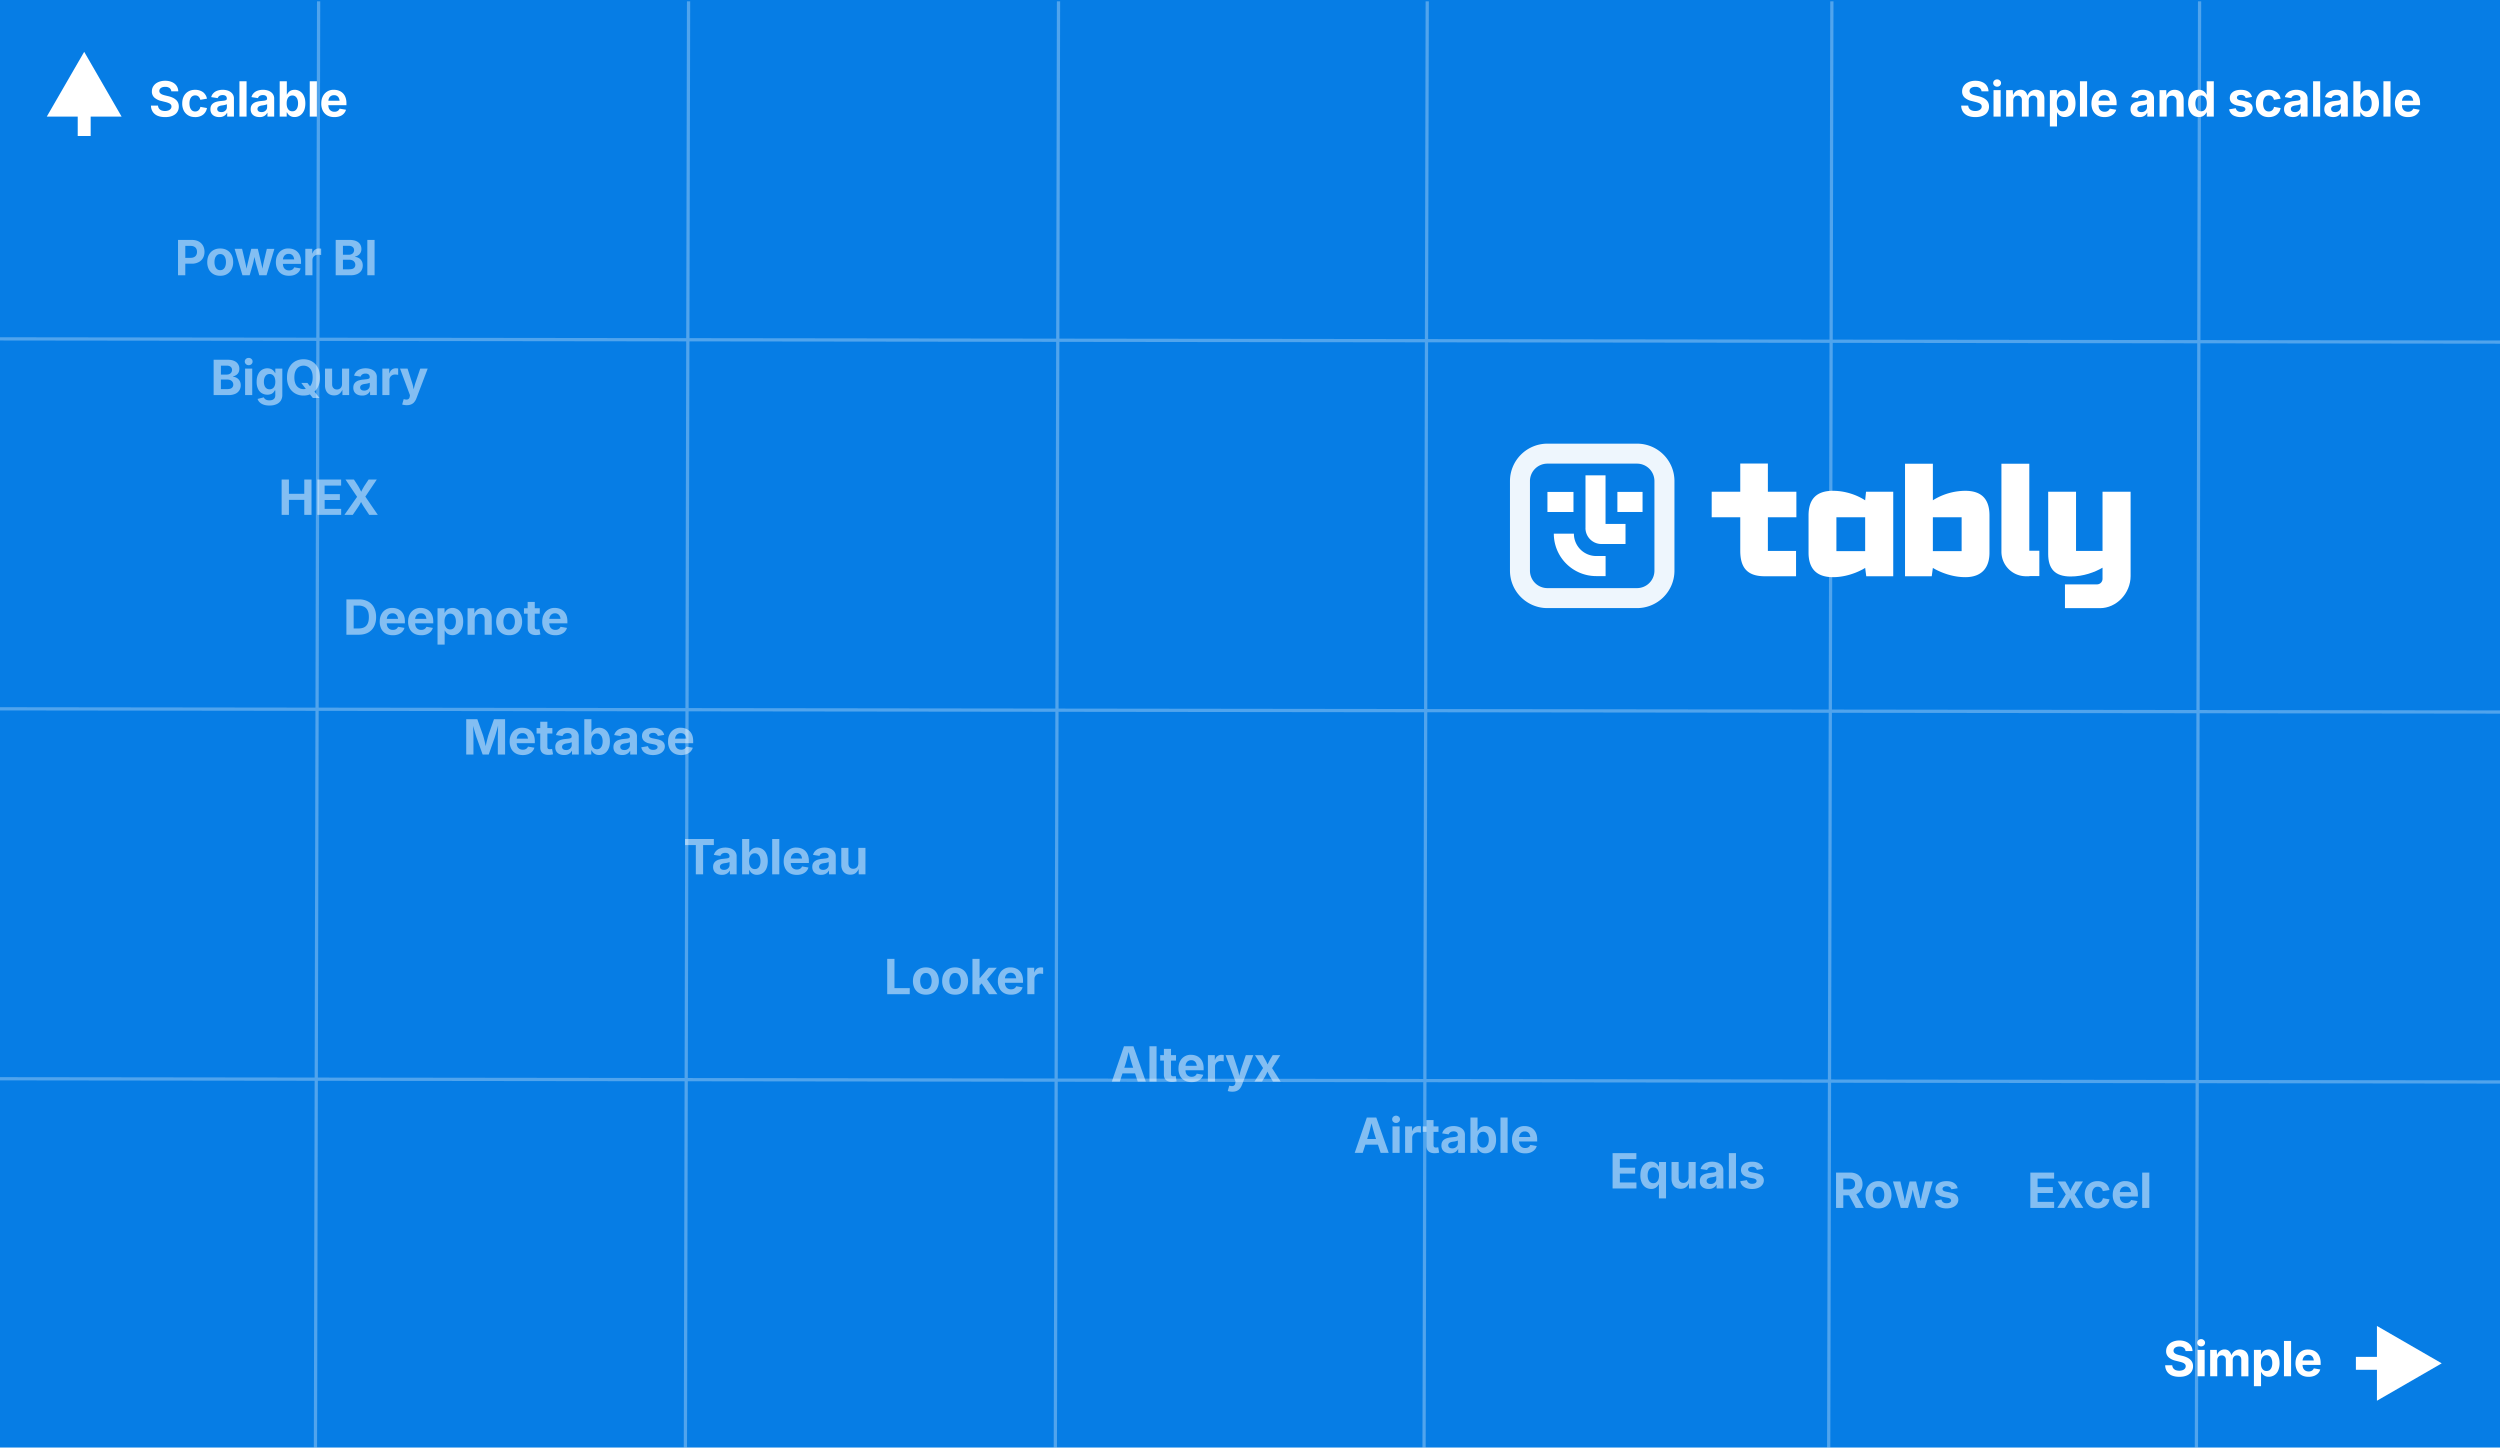 <svg xmlns="http://www.w3.org/2000/svg" fill="none" viewBox="0 0 772 447"><path fill="#067DE5" d="M0 0h772v447H0z"/><path stroke="#fff" d="M98.39.42 97.2 543.05M212.63.42l-1.19 542.63M326.87.42l-1.19 542.63M440.73.42l-1.19 542.63M565.68.42l-1.19 542.63M679.23.42l-1.19 542.63M775 105.64l-927-1.19m927 115.43-927-1.19m927 115.43-927-1.19" opacity=".3"/><path fill="#fff" fill-rule="evenodd" d="M618.05 143.2h8.6v34.75h-1.01a7.59 7.59 0 0 1-7.6-7.58V143.2Zm-11.18 35.03c-5.39 0-9.65-2.65-10-2.86l-.35 2.58h-8.25v-34.74h8.6v11.28a18.98 18.98 0 0 1 10-2.93c5.59 0 7.48 3.15 7.48 7.62v11.5c0 4.4-2.17 7.55-7.48 7.55Zm-1.12-18.5h-8.88v10.47h8.88v-10.46Zm-29.8 15.64c-.27.2-4.54 2.86-9.92 2.86-5.6 0-7.55-3.21-7.55-7.55v-11.5c0-4.47 1.89-7.62 7.55-7.62 3.84 0 7.48 1.33 9.93 2.94l.27-2.66h8.4v26.11h-8.33l-.34-2.58Zm0-15.63h-8.87v10.45h8.88v-10.45Zm-30.03 0v10.38h8.7v7.83h-9.68c-5.52 0-7.55-2.8-7.55-7.9v-10.31h-8.82v-7.9h8.82v-8.7h8.53v8.7h8.8v7.9h-8.8Z" clip-rule="evenodd"/><path fill="#fff" d="M637.66 187.8h10.8c5.14 0 9.47-4.61 9.47-9.9v-26.06h-8.67v18.29h-8.18v-18.29h-8.6v19.2c0 4.54 2.03 6.98 6.93 6.98 3.91 0 7.48-1.32 9.85-2.72v3.46c0 .94-.76 1.7-1.7 1.7h-9.9v7.33Zm-7.91-17.74h-6.67l3.49 7.83h3.18v-7.82Z"/><path fill="#fff" fill-rule="evenodd" d="M489.6 163.06v-16.27h6.19v15h6.17v6.2h-7.43a4.94 4.94 0 0 1-4.94-4.93Zm3.32 14.84a13.1 13.1 0 0 1-13.1-13.1h6.2a6.9 6.9 0 0 0 6.9 6.9h2.89v6.2h-2.89Zm-7.02-19.8h-8.05v-6.2h8.04v6.2Z" clip-rule="evenodd"/><path fill="#fff" fill-rule="evenodd" d="M507.22 158.1h-7.77v-6.2h7.77v6.2Z" clip-rule="evenodd"/><path fill="#fff" fill-rule="evenodd" d="M505.5 143.17h-27.65a5.39 5.39 0 0 0-5.4 5.4v27.64a5.39 5.39 0 0 0 5.4 5.4h27.65a5.39 5.39 0 0 0 5.39-5.4v-27.65a5.39 5.39 0 0 0-5.39-5.39ZM477.85 137a11.57 11.57 0 0 0-11.57 11.56v27.65c0 6.4 5.18 11.57 11.57 11.57h27.65c6.39 0 11.57-5.18 11.57-11.57v-27.65c0-6.39-5.18-11.56-11.57-11.56h-27.65Z" clip-rule="evenodd" opacity=".93"/><path fill="#fff" d="M672.99 425.16c-.88 0-1.64-.13-2.3-.4a3.37 3.37 0 0 1-1.5-1.2 3.54 3.54 0 0 1-.58-1.96h2.18c.03.37.14.68.32.93.2.25.45.44.76.57a3.21 3.21 0 0 0 2.14 0c.3-.11.53-.28.7-.49.16-.2.24-.45.24-.72a.92.92 0 0 0-.22-.63 1.68 1.68 0 0 0-.64-.44 6.16 6.16 0 0 0-1.02-.32l-1.2-.3a4.87 4.87 0 0 1-2.19-1.06 2.48 2.48 0 0 1-.78-1.91c0-.66.18-1.24.54-1.73.35-.5.84-.88 1.45-1.15a5.19 5.19 0 0 1 2.12-.41 5 5 0 0 1 2.12.42c.6.27 1.06.65 1.4 1.15.33.5.5 1.06.52 1.7h-2.16a1.35 1.35 0 0 0-.56-1.03 2.22 2.22 0 0 0-1.34-.37c-.38 0-.7.06-.97.17-.27.11-.47.26-.61.45-.15.2-.22.41-.22.66 0 .26.08.48.24.66.17.18.38.32.64.43.27.11.56.2.87.28l1 .24c.46.1.9.25 1.29.43.4.17.75.39 1.04.65.3.25.53.55.69.9.16.35.25.75.25 1.2a3 3 0 0 1-.5 1.74 3.2 3.2 0 0 1-1.45 1.14c-.63.27-1.39.4-2.27.4Zm5.61-.16v-8.17h2.2V425h-2.2Zm1.1-9.23c-.32 0-.61-.1-.85-.33a1.06 1.06 0 0 1-.35-.8c0-.31.12-.58.35-.8.24-.21.53-.32.86-.32.33 0 .61.1.85.33.24.21.36.48.36.8 0 .3-.12.57-.36.8a1.2 1.2 0 0 1-.85.32Zm2.8 9.23v-8.17h2.04l.1 2.03h-.15c.12-.5.3-.9.55-1.22a2.34 2.34 0 0 1 1.92-.93c.59 0 1.06.19 1.43.56.37.37.63.94.8 1.7h-.26c.13-.5.32-.93.6-1.27.27-.33.6-.58.98-.74a2.92 2.92 0 0 1 2.52.08c.4.22.71.54.94.95.22.41.34.91.34 1.51v5.5h-2.2v-5.08c0-.47-.12-.81-.37-1.04a1.31 1.31 0 0 0-.92-.34c-.28 0-.53.06-.73.18-.2.13-.35.3-.46.5-.1.22-.16.47-.16.76V425h-2.13v-5.14c0-.4-.12-.72-.36-.96a1.24 1.24 0 0 0-.92-.36c-.25 0-.48.06-.7.18-.2.12-.36.3-.49.52-.12.23-.18.5-.18.83V425h-2.2Zm13.51 3.06v-11.23h2.16v1.37h.1c.1-.22.25-.45.45-.67.18-.23.43-.42.74-.57a3.07 3.07 0 0 1 4.01 1.65c.3.62.46 1.4.46 2.32 0 .9-.15 1.67-.44 2.3a3.08 3.08 0 0 1-2.9 1.91c-.43 0-.8-.07-1.11-.22a2.46 2.46 0 0 1-.76-.56 3 3 0 0 1-.45-.66h-.06v4.36H696Zm3.91-4.69c.38 0 .7-.1.96-.3.27-.21.46-.5.6-.87.13-.37.2-.8.2-1.27 0-.49-.07-.9-.2-1.27a1.86 1.86 0 0 0-.59-.86 1.49 1.49 0 0 0-.97-.31c-.37 0-.7.1-.96.3-.26.2-.46.48-.6.85-.13.36-.2.79-.2 1.29 0 .49.07.92.2 1.29.14.36.35.65.61.85.26.2.58.3.95.3Zm7.57-9.28V425h-2.2v-10.91h2.2Zm5.4 11.07c-.84 0-1.56-.17-2.16-.51a3.48 3.48 0 0 1-1.4-1.46 4.85 4.85 0 0 1-.48-2.23c0-.84.16-1.58.49-2.2a3.61 3.61 0 0 1 3.44-2.03c.53 0 1.04.09 1.5.26a3.4 3.4 0 0 1 2.04 2.06c.2.52.3 1.13.3 1.83v.61h-6.88v-1.38h5.8l-1.02.36c0-.42-.06-.79-.2-1.1a1.53 1.53 0 0 0-1.53-.98 1.62 1.62 0 0 0-1.56.97c-.14.3-.21.64-.21 1.03v.96c0 .48.08.87.23 1.2.16.31.39.55.67.71.29.17.62.25 1 .25.26 0 .5-.04.7-.11a1.44 1.44 0 0 0 .88-.85l2 .34c-.14.46-.36.85-.69 1.2-.33.34-.74.6-1.23.8a4.8 4.8 0 0 1-1.7.27Z"/><path fill="#fff" d="M626.97 373v-10.91h7.34v1.86h-5.1v2.63h4.71v1.82h-4.7v2.74h5.1V373h-7.35Zm8.3 0 3.16-5.02-.01 1.66-3-4.8h2.37l.74 1.28c.23.41.44.82.63 1.23l.57 1.19h-.83c.2-.38.4-.78.58-1.19.19-.4.4-.82.64-1.24l.77-1.28h2.33l-3.06 4.83v-1.64l3.17 4.98h-2.36l-.9-1.52c-.24-.41-.45-.82-.65-1.23-.19-.4-.38-.8-.58-1.18h.83c-.19.38-.38.77-.56 1.18-.18.4-.39.82-.63 1.23l-.89 1.52h-2.33Zm12.48.16c-.81 0-1.52-.18-2.12-.53a3.6 3.6 0 0 1-1.38-1.47 4.83 4.83 0 0 1-.49-2.21c0-.84.16-1.58.49-2.21.32-.64.78-1.13 1.38-1.48.6-.35 1.3-.53 2.12-.53a4.18 4.18 0 0 1 2.45.74c.32.23.58.52.78.86.2.34.34.72.42 1.14l-2.05.36a1.97 1.97 0 0 0-.53-1 1.33 1.33 0 0 0-.47-.27c-.17-.07-.36-.1-.57-.1-.39 0-.71.1-.98.31-.26.21-.46.5-.6.88-.14.37-.2.8-.2 1.3 0 .48.06.91.2 1.29a2 2 0 0 0 .6.88c.27.2.6.31.98.31a1.52 1.52 0 0 0 1.38-.83c.1-.18.17-.38.2-.6l2.05.36a3.3 3.3 0 0 1-1.2 2.05c-.31.24-.68.43-1.1.56-.41.13-.86.2-1.36.2Zm8.7 0c-.83 0-1.55-.17-2.16-.51a3.48 3.48 0 0 1-1.4-1.46 4.84 4.84 0 0 1-.48-2.23c0-.84.17-1.58.49-2.2a3.61 3.61 0 0 1 3.44-2.03c.54 0 1.04.09 1.5.26a3.4 3.4 0 0 1 2.05 2.06c.2.52.29 1.13.29 1.83v.61h-6.87v-1.38h5.8l-1.03.36c0-.42-.06-.79-.2-1.1a1.53 1.53 0 0 0-1.52-.98 1.64 1.64 0 0 0-1.57.97c-.14.3-.2.64-.2 1.03v.96c0 .48.07.87.23 1.2.16.31.38.55.66.71a2.2 2.2 0 0 0 1.71.14 1.44 1.44 0 0 0 .88-.85l1.98.34c-.12.46-.35.85-.68 1.2-.32.34-.73.6-1.23.8a4.8 4.8 0 0 1-1.69.27Zm7.26-11.07V373h-2.2v-10.91h2.2ZM418.34 356l3.74-10.91H425l3.83 10.91h-2.49l-1.74-5.27c-.22-.68-.43-1.42-.65-2.22l-.68-2.65h.5l-.66 2.65c-.2.81-.4 1.56-.61 2.22l-1.7 5.27h-2.46Zm2.34-2.53v-1.75h5.82v1.75h-5.82ZM430 356v-8.17h2.2V356H430Zm1.11-9.23c-.33 0-.62-.1-.86-.33a1.05 1.05 0 0 1-.35-.8c0-.31.12-.58.35-.8.24-.21.53-.32.86-.32.33 0 .61.1.85.33.24.21.36.48.36.8 0 .3-.12.57-.36.8a1.2 1.2 0 0 1-.85.32Zm2.79 9.23v-8.17h2.13v1.42h.08c.15-.5.4-.88.75-1.13a2 2 0 0 1 1.22-.39 3.07 3.07 0 0 1 .7.07v1.96a5.18 5.18 0 0 0-.94-.11 1.77 1.77 0 0 0-1.53.82c-.14.25-.22.55-.22.9V356h-2.2Zm10.31-8.17v1.68h-4.87v-1.68h4.87Zm-3.73-1.95h2.2v7.73c0 .25.05.44.16.57.12.12.31.18.58.18a2.87 2.87 0 0 0 .7-.09l.3 1.66a5.73 5.73 0 0 1-1.41.18c-.82 0-1.45-.2-1.89-.6-.43-.39-.64-.96-.64-1.7v-7.93Zm7.35 10.27a3.5 3.5 0 0 1-1.4-.27 2.21 2.21 0 0 1-.97-.81 2.46 2.46 0 0 1-.35-1.36c0-.45.08-.83.25-1.13.16-.3.4-.56.68-.74.3-.2.62-.33.99-.43.37-.1.76-.17 1.16-.2l1.15-.13c.29-.05.5-.11.63-.2.14-.1.2-.23.2-.4v-.04a.99.99 0 0 0-.15-.58.92.92 0 0 0-.43-.37 1.62 1.62 0 0 0-.7-.13c-.28 0-.52.04-.73.12a1.33 1.33 0 0 0-.8.82l-2.02-.31c.14-.48.37-.89.7-1.22.32-.34.73-.6 1.2-.77a5.14 5.14 0 0 1 2.94-.11c.43.1.8.27 1.13.5a2.38 2.38 0 0 1 1.06 2.11v5.5h-2.08v-1.13h-.07a2.34 2.34 0 0 1-1.32 1.12c-.3.11-.66.16-1.06.16Zm.62-1.53c.35 0 .65-.07.9-.2.27-.15.48-.33.62-.56.15-.23.22-.5.22-.78v-.88a5 5 0 0 1-1.2.31l-.42.06c-.27.04-.5.1-.71.19-.2.08-.36.2-.48.35a.86.86 0 0 0-.17.54c0 .21.06.4.16.53a1 1 0 0 0 .44.33c.19.07.4.1.64.1Zm10.2 1.52c-.43 0-.8-.07-1.11-.22a2.42 2.42 0 0 1-1.2-1.22h-.1v1.3h-2.17v-10.91h2.2v4.1h.06c.11-.21.26-.44.44-.66.2-.23.44-.42.75-.57a3.07 3.07 0 0 1 4.01 1.65c.3.62.46 1.4.46 2.32 0 .9-.15 1.67-.44 2.3a3.09 3.09 0 0 1-2.9 1.91Zm-.67-1.77c.38 0 .7-.1.96-.3.27-.21.46-.5.6-.87.13-.37.2-.8.2-1.27 0-.49-.07-.9-.2-1.27a1.86 1.86 0 0 0-.6-.86 1.48 1.48 0 0 0-.96-.31c-.37 0-.7.1-.96.3-.26.2-.46.48-.6.85-.13.36-.2.79-.2 1.29 0 .49.07.92.2 1.29.14.36.35.65.61.85.26.2.58.3.95.3Zm7.57-9.28V356h-2.2v-10.91h2.2Zm5.4 11.07c-.84 0-1.56-.17-2.16-.51a3.48 3.48 0 0 1-1.4-1.46 4.84 4.84 0 0 1-.48-2.23c0-.84.16-1.58.49-2.2a3.61 3.61 0 0 1 3.44-2.03c.53 0 1.04.09 1.5.26a3.4 3.4 0 0 1 2.04 2.06c.2.52.3 1.13.3 1.83v.61h-6.88v-1.38h5.8l-1.02.36c0-.42-.07-.79-.2-1.1a1.53 1.53 0 0 0-1.53-.98 1.62 1.62 0 0 0-1.56.97c-.14.3-.21.64-.21 1.03v.96c0 .48.08.87.23 1.2.16.31.39.55.67.71.29.17.62.25 1 .25.26 0 .5-.04.7-.11a1.44 1.44 0 0 0 .88-.85l1.99.34c-.13.46-.35.85-.68 1.2-.33.34-.74.6-1.23.8a4.8 4.8 0 0 1-1.7.27ZM566.97 373v-10.91h4.27c.83 0 1.53.14 2.11.44.58.29 1.03.7 1.34 1.23.3.54.46 1.16.46 1.88s-.16 1.34-.47 1.86c-.31.52-.76.92-1.36 1.2-.58.27-1.3.41-2.13.41h-2.89v-1.8h2.55c.45 0 .82-.07 1.11-.2.3-.13.52-.31.67-.56.14-.24.22-.55.22-.91 0-.37-.08-.68-.22-.93a1.39 1.39 0 0 0-.67-.58 2.8 2.8 0 0 0-1.12-.2h-1.63V373h-2.24Zm6.08 0-2.64-4.97h2.42l2.7 4.97h-2.48Zm7.04.16c-.82 0-1.52-.18-2.13-.53a3.58 3.58 0 0 1-1.39-1.47 4.81 4.81 0 0 1-.48-2.21c0-.84.16-1.58.48-2.21.33-.64.8-1.13 1.4-1.48.6-.35 1.3-.53 2.12-.53.82 0 1.53.18 2.12.53.6.35 1.06.84 1.39 1.48.32.63.49 1.37.49 2.21a4.7 4.7 0 0 1-.5 2.21 3.54 3.54 0 0 1-1.38 1.47c-.6.36-1.3.53-2.12.53Zm0-1.73c.39 0 .72-.1.98-.32a2 2 0 0 0 .6-.89 4.08 4.08 0 0 0 0-2.55 1.94 1.94 0 0 0-.6-.89 1.5 1.5 0 0 0-.98-.32c-.39 0-.71.1-.98.32-.26.22-.46.51-.59.88-.13.37-.2.8-.2 1.28s.07.9.2 1.28.33.68.6.89c.26.21.58.32.97.32Zm6.87 1.57-2.42-8.17h2.3l.7 3.01.4 1.77c.14.63.28 1.33.4 2.1h-.26c.13-.75.28-1.44.43-2.08.15-.64.3-1.23.42-1.79l.75-3h2.01l.73 3 .42 1.78c.15.64.29 1.33.42 2.08h-.25a42.63 42.63 0 0 1 .76-3.86l.72-3h2.33L594.4 373h-2.24l-.9-3.16a22.5 22.5 0 0 1-.53-2.2c-.08-.39-.16-.76-.25-1.1h.39a58.73 58.73 0 0 0-.52 2.27c-.08.38-.17.73-.26 1.03l-.9 3.16h-2.24Zm14.11.16c-.66 0-1.24-.1-1.75-.29a3.1 3.1 0 0 1-1.24-.81c-.33-.37-.53-.8-.63-1.3l2.06-.34c.1.38.29.66.55.85.27.2.63.29 1.07.29.42 0 .75-.08.99-.24.24-.16.37-.36.37-.6 0-.22-.1-.4-.27-.53a1.88 1.88 0 0 0-.79-.32l-1.4-.28a3.49 3.49 0 0 1-1.77-.83 2 2 0 0 1-.59-1.5c0-.52.15-.97.43-1.34.29-.38.69-.68 1.2-.88.51-.2 1.11-.3 1.8-.3.65 0 1.21.08 1.69.26.47.18.85.44 1.14.77.3.33.49.72.59 1.17l-1.95.32a1.28 1.28 0 0 0-.49-.68 1.5 1.5 0 0 0-.94-.27c-.36 0-.67.07-.91.22s-.37.35-.37.6c0 .2.08.38.24.52.16.15.43.25.81.33l1.47.3c.8.16 1.38.42 1.77.79.38.36.58.83.58 1.41 0 .54-.16 1-.47 1.41-.31.4-.74.72-1.3.94-.54.22-1.17.33-1.89.33ZM497.97 367v-10.91h7.34v1.86h-5.1v2.63h4.72v1.82h-4.72v2.74h5.12V367h-7.36Zm16.5 3.06h-2.2v-4.36h-.07c-.1.22-.26.44-.45.66a2.32 2.32 0 0 1-1.87.78 3.1 3.1 0 0 1-1.7-.48c-.5-.33-.9-.8-1.2-1.43a5.5 5.5 0 0 1-.43-2.3c0-.93.15-1.7.44-2.32a3.09 3.09 0 0 1 4.02-1.65 2.57 2.57 0 0 1 1.19 1.24h.1v-1.37h2.17v11.23Zm-3.92-4.69c.38 0 .7-.1.96-.3.26-.2.46-.49.6-.85.14-.37.2-.8.2-1.3 0-.49-.06-.92-.2-1.28a1.84 1.84 0 0 0-.6-.85c-.26-.2-.58-.3-.96-.3s-.7.1-.96.31c-.26.2-.46.5-.6.86-.13.36-.2.78-.2 1.27 0 .48.07.9.2 1.27a2 2 0 0 0 .6.87c.27.2.59.3.96.3Zm8.44 1.73c-.57 0-1.06-.12-1.49-.36a2.5 2.5 0 0 1-.98-1.06 3.64 3.64 0 0 1-.35-1.65v-5.2h2.2v4.8c0 .52.13.92.4 1.2.25.3.62.44 1.08.44.3 0 .58-.06.81-.2.24-.13.43-.33.57-.59.14-.26.2-.57.2-.93v-4.72h2.2V367h-2.08l-.03-2.04h.14a3.35 3.35 0 0 1-.99 1.59c-.44.37-1 .55-1.68.55Zm8.64.05c-.52 0-.99-.09-1.4-.27a2.21 2.21 0 0 1-.97-.81 2.47 2.47 0 0 1-.35-1.36c0-.45.08-.83.25-1.13.16-.3.4-.56.68-.74.3-.2.62-.33.99-.43.37-.1.76-.17 1.16-.2a38 38 0 0 0 1.14-.13c.3-.05.51-.11.64-.2.14-.1.2-.23.2-.4v-.04a.99.99 0 0 0-.15-.58.92.92 0 0 0-.43-.37 1.62 1.62 0 0 0-.7-.13c-.28 0-.52.04-.73.12a1.32 1.32 0 0 0-.8.82l-2.02-.31c.14-.48.37-.89.7-1.22.32-.34.73-.6 1.2-.77a5.14 5.14 0 0 1 2.94-.11c.43.1.8.27 1.13.5a2.38 2.38 0 0 1 1.06 2.11v5.5h-2.08v-1.13H530a2.33 2.33 0 0 1-1.31 1.12c-.3.11-.66.16-1.07.16Zm.62-1.53c.35 0 .65-.07.9-.2.27-.15.48-.33.62-.56.15-.23.22-.5.22-.78v-.88a5 5 0 0 1-1.2.31l-.42.06c-.27.04-.5.1-.71.19-.2.08-.36.2-.48.35a.87.87 0 0 0-.17.54c0 .21.06.4.16.53a1 1 0 0 0 .44.33c.19.07.4.1.64.1Zm7.82-9.53V367h-2.2v-10.91h2.2Zm4.95 11.07c-.66 0-1.25-.1-1.75-.29a3.1 3.1 0 0 1-1.25-.81c-.32-.37-.53-.8-.62-1.3l2.06-.34c.1.38.28.66.54.85.27.2.63.29 1.07.29.42 0 .75-.08 1-.24.24-.16.36-.36.36-.6 0-.22-.09-.4-.26-.53a1.88 1.88 0 0 0-.8-.32l-1.4-.28a3.49 3.49 0 0 1-1.77-.83 2 2 0 0 1-.58-1.5c0-.52.14-.97.42-1.34.29-.38.69-.68 1.2-.88a5 5 0 0 1 1.8-.3c.65 0 1.22.08 1.69.26s.85.44 1.14.77c.3.33.49.72.59 1.17l-1.95.32a1.27 1.27 0 0 0-.48-.68 1.5 1.5 0 0 0-.95-.27c-.36 0-.66.07-.9.22-.25.15-.37.35-.37.6 0 .2.08.38.23.52.16.15.43.25.81.33l1.48.3c.79.16 1.38.42 1.76.79.39.36.58.83.58 1.41 0 .54-.16 1-.47 1.41-.31.4-.74.72-1.29.94-.54.22-1.18.33-1.9.33Z" opacity=".5"/><path fill="#fff" d="M50.99 36.16c-.88 0-1.65-.13-2.3-.4a3.37 3.37 0 0 1-1.5-1.2 3.54 3.54 0 0 1-.57-1.96h2.17c.03.37.14.68.32.93.2.25.45.44.76.57a3.21 3.21 0 0 0 2.14 0c.3-.11.53-.28.7-.49.16-.2.24-.45.24-.72a.92.92 0 0 0-.22-.63 1.68 1.68 0 0 0-.64-.43 6.2 6.2 0 0 0-1.02-.33l-1.2-.3a4.87 4.87 0 0 1-2.19-1.06 2.48 2.48 0 0 1-.78-1.91c0-.66.18-1.24.54-1.73.35-.5.84-.88 1.45-1.15a5.2 5.2 0 0 1 2.12-.41 5 5 0 0 1 2.12.42c.6.27 1.06.65 1.4 1.15.33.5.5 1.06.52 1.7H52.9a1.35 1.35 0 0 0-.56-1.03 2.21 2.21 0 0 0-1.34-.36c-.38 0-.7.05-.97.16s-.47.26-.61.45c-.15.2-.22.41-.22.66 0 .26.08.48.25.66.16.17.37.32.63.43.27.11.56.2.87.28l1 .24c.46.1.9.25 1.29.43.4.17.75.39 1.04.65.3.25.53.55.69.9.16.35.25.75.25 1.2a3 3 0 0 1-.5 1.74c-.34.5-.82.87-1.45 1.14-.63.27-1.39.4-2.27.4Zm9.27 0c-.82 0-1.53-.17-2.13-.53a3.6 3.6 0 0 1-1.38-1.47 4.82 4.82 0 0 1-.48-2.21c0-.84.16-1.58.48-2.21a3.6 3.6 0 0 1 1.38-1.48c.6-.35 1.31-.53 2.13-.53a4.16 4.16 0 0 1 2.45.74 3.33 3.33 0 0 1 1.2 2l-2.06.36a1.98 1.98 0 0 0-.53-1 1.34 1.34 0 0 0-.46-.28 1.7 1.7 0 0 0-1.56.22c-.26.21-.46.5-.6.88-.13.37-.2.8-.2 1.3 0 .48.07.91.2 1.29.14.37.34.66.6.88.27.2.6.31.99.31a1.53 1.53 0 0 0 1.38-.83c.1-.18.16-.38.2-.6l2.04.36a3.3 3.3 0 0 1-1.2 2.05c-.31.24-.68.43-1.1.56-.4.13-.86.2-1.35.2Zm7.44 0c-.52 0-.99-.1-1.4-.28a2.2 2.2 0 0 1-.97-.81 2.46 2.46 0 0 1-.35-1.36c0-.45.08-.83.25-1.13.16-.3.39-.55.68-.74.3-.2.62-.33.99-.43.37-.1.76-.17 1.16-.2l1.14-.13c.3-.05.5-.11.64-.2.14-.1.2-.23.2-.4v-.04c0-.23-.05-.42-.15-.59a.92.92 0 0 0-.43-.36c-.2-.09-.42-.13-.7-.13-.28 0-.53.04-.74.12a1.34 1.34 0 0 0-.8.82l-2-.31c.12-.48.35-.89.68-1.22.33-.34.73-.6 1.22-.77a5.13 5.13 0 0 1 2.94-.11c.42.1.79.27 1.11.5a2.38 2.38 0 0 1 1.07 2.11V36h-2.08v-1.14h-.08A2.34 2.34 0 0 1 68.76 36c-.3.11-.65.16-1.06.16Zm.62-1.54c.34 0 .65-.07.9-.2.27-.15.47-.33.62-.56.15-.23.22-.5.22-.78v-.88a5.03 5.03 0 0 1-1.2.31l-.43.06c-.26.04-.5.1-.7.19-.2.08-.37.2-.48.35a.86.86 0 0 0-.17.54.86.86 0 0 0 .6.86c.19.07.4.1.64.1Zm7.82-9.53V36h-2.2V25.09h2.2Zm4 11.06c-.53 0-1-.09-1.4-.27a2.2 2.2 0 0 1-.98-.81 2.46 2.46 0 0 1-.35-1.36c0-.45.08-.83.25-1.13.16-.3.39-.55.68-.74.29-.2.62-.33.99-.43.37-.1.76-.17 1.16-.2l1.14-.13c.3-.05.5-.11.64-.2.14-.1.2-.23.2-.4v-.04c0-.23-.05-.42-.15-.59a.92.92 0 0 0-.43-.36c-.2-.09-.43-.13-.7-.13-.28 0-.53.04-.74.12a1.34 1.34 0 0 0-.8.82l-2-.31c.12-.48.35-.89.68-1.22.33-.34.73-.6 1.22-.77a5.12 5.12 0 0 1 2.94-.11c.41.1.79.27 1.11.5a2.38 2.38 0 0 1 1.07 2.11V36h-2.08v-1.14h-.08A2.34 2.34 0 0 1 81.2 36c-.3.11-.65.16-1.06.16Zm.6-1.53c.35 0 .66-.07.91-.2.27-.15.47-.33.62-.56.15-.23.22-.5.22-.78v-.88a5.02 5.02 0 0 1-1.2.31l-.43.06c-.26.04-.5.1-.7.19-.2.08-.37.2-.48.35a.86.86 0 0 0-.17.54.86.86 0 0 0 .6.86c.19.07.4.1.64.1Zm10.21 1.52a2.6 2.6 0 0 1-1.12-.22c-.3-.15-.56-.34-.75-.56a3 3 0 0 1-.45-.66h-.1V36h-2.16V25.09h2.2v4.1h.06c.1-.21.26-.44.44-.66.2-.23.44-.42.75-.57a3.07 3.07 0 0 1 4.01 1.66c.3.61.46 1.38.46 2.3 0 .91-.15 1.68-.44 2.3-.3.63-.7 1.1-1.2 1.44a3.1 3.1 0 0 1-1.7.48Zm-.67-1.77c.38 0 .7-.1.96-.3a2 2 0 0 0 .6-.87c.13-.37.2-.8.2-1.27 0-.49-.07-.9-.2-1.27a1.87 1.87 0 0 0-.6-.86 1.49 1.49 0 0 0-.96-.31c-.38 0-.7.1-.96.3-.26.2-.46.48-.6.85-.14.36-.2.79-.2 1.29 0 .49.06.92.2 1.29.14.36.34.65.6.85.27.2.59.3.96.3Zm7.57-9.28V36h-2.2V25.09h2.2Zm5.4 11.07c-.84 0-1.56-.17-2.17-.51a3.48 3.48 0 0 1-1.39-1.46 4.85 4.85 0 0 1-.48-2.23c0-.84.16-1.58.48-2.2a3.61 3.61 0 0 1 3.44-2.03c.54 0 1.04.09 1.5.26a3.39 3.39 0 0 1 2.05 2.06c.2.52.3 1.13.3 1.83v.61h-6.88v-1.38h5.8l-1.02.36c0-.42-.07-.79-.2-1.1a1.53 1.53 0 0 0-.58-.73 1.67 1.67 0 0 0-.95-.25c-.38 0-.7.08-.96.26-.27.17-.47.4-.6.71-.15.3-.21.64-.21 1.03v.96c0 .48.07.87.23 1.2.16.31.38.55.67.71.28.17.62.25 1 .25.26 0 .5-.04.7-.11a1.44 1.44 0 0 0 .88-.85l1.99.34a3 3 0 0 1-1.91 2c-.5.18-1.06.27-1.7.27Zm506.74 0c-.88 0-1.64-.13-2.3-.4a3.38 3.38 0 0 1-1.5-1.2 3.55 3.55 0 0 1-.57-1.96h2.17c.03.37.14.68.33.93.18.25.44.44.76.57.32.12.68.18 1.09.18.4 0 .75-.06 1.04-.18.3-.11.53-.28.7-.49.16-.2.24-.45.24-.72a.92.92 0 0 0-.22-.63 1.69 1.69 0 0 0-.63-.43 6.2 6.2 0 0 0-1.03-.33l-1.2-.3a4.87 4.87 0 0 1-2.18-1.06 2.48 2.48 0 0 1-.79-1.91c0-.66.18-1.24.54-1.73.35-.5.84-.88 1.45-1.15a5.2 5.2 0 0 1 2.12-.41c.81 0 1.52.14 2.12.42a3.1 3.1 0 0 1 1.92 2.85h-2.16a1.35 1.35 0 0 0-.56-1.03 2.22 2.22 0 0 0-1.34-.36c-.38 0-.7.05-.97.16s-.47.26-.61.45c-.14.2-.21.41-.21.66 0 .26.08.48.24.66.16.17.37.32.63.43.27.11.56.2.88.28l.98.24c.47.1.9.25 1.3.43.4.17.75.39 1.04.65.3.25.53.55.69.9.16.35.25.75.25 1.2a3 3 0 0 1-.5 1.74c-.34.5-.82.87-1.45 1.14-.63.27-1.39.4-2.27.4Zm5.61-.16v-8.17h2.2V36h-2.2Zm1.11-9.23c-.33 0-.62-.1-.86-.33a1.06 1.06 0 0 1-.35-.8c0-.31.12-.58.35-.8.24-.21.53-.32.86-.32.33 0 .62.1.85.33.24.21.36.48.36.8 0 .3-.12.57-.36.8a1.2 1.2 0 0 1-.85.32ZM619.5 36v-8.17h2.04l.1 2.03h-.15a3 3 0 0 1 .56-1.22 2.34 2.34 0 0 1 1.92-.93c.58 0 1.06.19 1.42.56.37.37.63.94.8 1.71h-.26c.13-.52.33-.94.6-1.27.28-.34.6-.6.98-.75a2.92 2.92 0 0 1 2.53.08c.4.22.7.54.93.95.23.41.34.91.34 1.51V36h-2.2v-5.08c0-.47-.12-.81-.37-1.04a1.31 1.31 0 0 0-.92-.34c-.28 0-.52.06-.73.18-.2.13-.35.3-.46.5-.1.22-.16.47-.16.76V36h-2.12v-5.14c0-.4-.12-.72-.36-.96a1.24 1.24 0 0 0-.93-.36c-.25 0-.48.06-.7.18-.2.12-.36.3-.48.52-.13.23-.19.5-.19.83V36h-2.2Zm13.5 3.06V27.83h2.16v1.37h.1c.11-.22.26-.45.45-.67.19-.23.44-.42.74-.57a3.06 3.06 0 0 1 4.01 1.66c.31.61.46 1.38.46 2.3 0 .91-.14 1.68-.44 2.3-.3.63-.69 1.1-1.2 1.44-.5.32-1.06.48-1.7.48a2.6 2.6 0 0 1-1.11-.22 2.59 2.59 0 0 1-1.2-1.22h-.07v4.36H633Zm3.91-4.69c.39 0 .7-.1.96-.3.27-.21.47-.5.6-.87s.2-.8.2-1.27c0-.49-.07-.9-.2-1.27a1.87 1.87 0 0 0-.59-.86 1.49 1.49 0 0 0-.97-.31c-.37 0-.7.1-.95.3-.27.2-.47.48-.6.85-.14.36-.21.79-.21 1.29 0 .49.07.92.2 1.29.15.36.35.65.61.85.27.2.58.3.95.3Zm7.58-9.28V36h-2.2V25.09h2.2Zm5.39 11.07c-.84 0-1.56-.17-2.16-.51a3.48 3.48 0 0 1-1.4-1.46 4.85 4.85 0 0 1-.48-2.23c0-.84.16-1.58.49-2.2a3.61 3.61 0 0 1 3.44-2.03c.54 0 1.04.09 1.5.26a3.4 3.4 0 0 1 2.04 2.06c.2.52.3 1.13.3 1.83v.61h-6.87v-1.38h5.8l-1.03.36c0-.42-.06-.79-.2-1.1a1.53 1.53 0 0 0-.57-.73 1.67 1.67 0 0 0-.96-.25 1.62 1.62 0 0 0-1.56.97c-.14.3-.2.64-.2 1.03v.96c0 .48.07.87.23 1.2.16.31.38.55.66.71.29.17.63.25 1 .25.26 0 .5-.04.7-.11a1.44 1.44 0 0 0 .88-.85l2 .34a2.9 2.9 0 0 1-.69 1.2c-.33.34-.74.6-1.23.8-.5.18-1.06.27-1.7.27Zm10.75 0c-.52 0-.99-.1-1.4-.28a2.21 2.21 0 0 1-.97-.81 2.47 2.47 0 0 1-.35-1.36c0-.45.08-.83.25-1.13.16-.3.39-.55.68-.74.29-.2.62-.33.99-.43.37-.1.75-.17 1.16-.2l1.14-.13c.3-.05.5-.11.64-.2.14-.1.2-.23.2-.4v-.04c0-.23-.05-.42-.15-.59a.91.91 0 0 0-.43-.36 1.67 1.67 0 0 0-.7-.13c-.28 0-.53.04-.74.12a1.34 1.34 0 0 0-.8.82l-2-.31c.12-.48.35-.89.68-1.22.33-.34.73-.6 1.21-.77a5.13 5.13 0 0 1 2.95-.11c.41.1.79.27 1.11.5a2.38 2.38 0 0 1 1.06 2.11V36h-2.07v-1.14h-.08A2.34 2.34 0 0 1 661.7 36c-.3.11-.65.16-1.06.16Zm.62-1.54c.34 0 .65-.07.9-.2.27-.15.47-.33.62-.56.15-.23.22-.5.22-.78v-.88a5.03 5.03 0 0 1-1.2.31l-.43.06c-.26.04-.5.1-.7.19-.2.08-.37.2-.48.35a.87.87 0 0 0-.17.54c0 .21.05.4.16.53a1 1 0 0 0 .44.33c.18.07.4.1.64.1Zm7.82-3.34V36h-2.2v-8.17h2.08l.03 2.05h-.14a3.3 3.3 0 0 1 .98-1.59c.44-.37 1-.56 1.7-.56.56 0 1.05.13 1.47.37.43.25.75.6.98 1.06.24.46.35 1.01.35 1.65V36h-2.19v-4.8c0-.51-.13-.91-.4-1.2a1.4 1.4 0 0 0-1.08-.43c-.3 0-.58.07-.82.2a1.4 1.4 0 0 0-.56.58c-.14.26-.2.57-.2.93Zm9.96 4.86a3.1 3.1 0 0 1-1.7-.48c-.5-.33-.9-.8-1.2-1.43a5.5 5.5 0 0 1-.43-2.3c0-.93.15-1.7.44-2.32a3.09 3.09 0 0 1 4.02-1.66 2.57 2.57 0 0 1 1.19 1.25h.07v-4.11h2.2V36h-2.17v-1.3h-.1a2.58 2.58 0 0 1-1.2 1.22c-.3.15-.68.22-1.12.22Zm.67-1.77c.38 0 .7-.1.96-.3.26-.2.46-.49.6-.85.14-.37.2-.8.2-1.3 0-.49-.06-.92-.2-1.28a1.84 1.84 0 0 0-.6-.85c-.26-.2-.58-.3-.96-.3s-.7.1-.96.31c-.26.2-.46.5-.6.86-.13.36-.2.78-.2 1.27 0 .48.07.9.2 1.27a2 2 0 0 0 .6.87c.27.2.59.3.96.3Zm12.26 1.8a4.8 4.8 0 0 1-1.75-.3 2.67 2.67 0 0 1-1.86-2.11l2.05-.34c.1.38.3.66.55.85.27.2.63.29 1.07.29.42 0 .75-.08 1-.24.24-.16.36-.36.36-.6 0-.22-.09-.4-.26-.53a1.89 1.89 0 0 0-.8-.32l-1.4-.28a3.5 3.5 0 0 1-1.77-.83 2.01 2.01 0 0 1-.58-1.5c0-.52.14-.97.42-1.34.29-.38.69-.68 1.2-.88.51-.2 1.12-.3 1.8-.3.65 0 1.22.08 1.69.26s.85.44 1.14.77c.3.33.49.72.59 1.17l-1.95.33a1.28 1.28 0 0 0-.48-.7 1.51 1.51 0 0 0-.95-.26c-.36 0-.66.07-.9.22-.25.15-.37.35-.37.6 0 .2.08.38.23.52.16.14.43.25.81.33l1.48.3c.79.16 1.38.42 1.76.79.39.36.58.83.58 1.41 0 .54-.16 1-.47 1.41-.31.4-.74.72-1.29.94-.54.22-1.18.33-1.9.33Zm8.64 0c-.82 0-1.53-.18-2.13-.54a3.6 3.6 0 0 1-1.38-1.47 4.83 4.83 0 0 1-.49-2.21c0-.84.17-1.58.49-2.21a3.6 3.6 0 0 1 1.38-1.48c.6-.35 1.31-.53 2.13-.53a4.16 4.16 0 0 1 2.45.74 3.33 3.33 0 0 1 1.2 2l-2.06.36a1.98 1.98 0 0 0-.53-1 1.34 1.34 0 0 0-.46-.28 1.7 1.7 0 0 0-1.56.22c-.26.21-.46.5-.6.88-.13.37-.2.8-.2 1.3 0 .48.07.91.2 1.29a2 2 0 0 0 .6.88c.27.2.6.31.99.31a1.53 1.53 0 0 0 1.38-.83c.1-.18.16-.38.2-.6l2.04.36a3.14 3.14 0 0 1-1.19 2.05c-.32.24-.69.43-1.1.56-.42.13-.87.2-1.36.2Zm7.44-.02c-.52 0-.99-.09-1.4-.27a2.2 2.2 0 0 1-.97-.81 2.47 2.47 0 0 1-.35-1.36c0-.45.08-.83.25-1.13.16-.3.39-.55.68-.74.29-.2.62-.33.99-.43.37-.1.76-.17 1.16-.2l1.14-.13c.3-.05.5-.11.64-.2.14-.1.2-.23.2-.4v-.04c0-.23-.05-.42-.15-.59a.92.92 0 0 0-.43-.36c-.2-.09-.42-.13-.7-.13-.28 0-.53.04-.74.12a1.33 1.33 0 0 0-.8.82l-2-.31c.12-.48.35-.89.68-1.22.33-.34.73-.6 1.22-.77a5.12 5.12 0 0 1 2.94-.11c.42.1.79.27 1.11.5a2.38 2.38 0 0 1 1.07 2.11V36h-2.08v-1.14h-.08a2.33 2.33 0 0 1-1.32 1.13c-.3.11-.65.16-1.06.16Zm.62-1.53c.34 0 .65-.07.9-.2.27-.15.47-.33.62-.56.15-.23.22-.5.22-.78v-.88a5.03 5.03 0 0 1-1.2.31l-.43.06c-.26.04-.5.1-.7.19-.2.08-.37.2-.48.35a.87.87 0 0 0-.17.54c0 .21.05.4.16.53.1.15.25.25.44.33.19.07.4.1.64.1Zm7.82-9.53V36h-2.2V25.09h2.2Zm4 11.06c-.53 0-1-.09-1.4-.27a2.21 2.21 0 0 1-.98-.81 2.47 2.47 0 0 1-.35-1.36c0-.45.08-.83.25-1.13.16-.3.39-.55.68-.74.29-.2.62-.33.99-.43.37-.1.75-.17 1.16-.2l1.14-.13c.3-.05.5-.11.64-.2.14-.1.2-.23.2-.4v-.04c0-.23-.05-.42-.15-.59a.91.91 0 0 0-.43-.36 1.67 1.67 0 0 0-.7-.13c-.28 0-.53.04-.74.12a1.34 1.34 0 0 0-.8.82l-2-.31c.12-.48.35-.89.68-1.22.33-.34.73-.6 1.22-.77a5.13 5.13 0 0 1 2.94-.11c.42.1.79.27 1.11.5A2.38 2.38 0 0 1 725 30.5V36h-2.08v-1.14h-.07a2.34 2.34 0 0 1-1.32 1.13c-.3.11-.65.16-1.06.16Zm.6-1.53c.35 0 .66-.07.91-.2.27-.15.47-.33.62-.56.15-.23.22-.5.22-.78v-.88a5.03 5.03 0 0 1-1.2.31l-.43.06c-.26.04-.5.1-.7.19-.2.08-.37.2-.48.35a.87.87 0 0 0-.17.54c0 .21.05.4.16.53a1 1 0 0 0 .44.33c.18.07.4.1.64.1Zm10.21 1.52c-.44 0-.81-.07-1.12-.22-.3-.15-.56-.34-.75-.56a3.04 3.04 0 0 1-.45-.66h-.1V36h-2.16V25.09h2.2v4.1h.06c.1-.21.25-.44.44-.66.2-.23.44-.42.75-.57a3.06 3.06 0 0 1 4.01 1.66c.3.61.46 1.38.46 2.3 0 .91-.15 1.68-.44 2.3-.3.63-.7 1.1-1.2 1.44a3.1 3.1 0 0 1-1.7.48Zm-.67-1.77c.38 0 .7-.1.96-.3a2 2 0 0 0 .6-.87c.13-.37.2-.8.2-1.27 0-.49-.07-.9-.2-1.27a1.87 1.87 0 0 0-.6-.86 1.49 1.49 0 0 0-.96-.31c-.38 0-.7.1-.96.3-.26.2-.46.48-.6.85-.14.36-.2.79-.2 1.29 0 .49.06.92.2 1.29.14.36.34.65.6.85.27.2.59.3.96.3Zm7.57-9.28V36H736V25.09h2.2Zm5.4 11.07c-.84 0-1.56-.17-2.17-.51a3.48 3.48 0 0 1-1.39-1.46 4.85 4.85 0 0 1-.48-2.23c0-.84.16-1.58.48-2.2a3.62 3.62 0 0 1 3.44-2.03c.54 0 1.04.09 1.5.26a3.39 3.39 0 0 1 2.05 2.06c.2.52.3 1.13.3 1.83v.61h-6.88v-1.38h5.8l-1.02.36c0-.42-.07-.79-.2-1.1a1.53 1.53 0 0 0-.58-.73 1.67 1.67 0 0 0-.95-.25c-.38 0-.7.08-.96.26-.26.17-.47.4-.6.71-.15.3-.21.64-.21 1.03v.96c0 .48.07.87.23 1.2.16.31.38.55.67.71.28.17.62.25 1 .25.26 0 .5-.04.7-.11a1.44 1.44 0 0 0 .88-.85l1.99.34a3 3 0 0 1-1.92 2c-.49.18-1.05.27-1.69.27Z"/><path fill="#fff" d="M86.97 159v-10.91h2.25v4.4h4.74v-4.4h2.24V159h-2.24v-4.64h-4.74V159h-2.25ZM98 159v-10.91h7.34v1.86h-5.1v2.63h4.71v1.82h-4.7v2.74h5.1V159H98Zm8.35 0 4.5-6.4v1.68l-4.16-6.2h2.6l1.2 1.84a15.36 15.36 0 0 1 .94 1.72c.11.25.25.52.4.79h-.6c.15-.27.29-.54.41-.8a21.34 21.34 0 0 1 .96-1.71l1.22-1.83h2.53l-4.08 6.08v-1.61l4.4 6.44h-2.65l-1.51-2.28a17.96 17.96 0 0 1-1.18-2.03h.36l-.36.63-.34.62-.5.78-1.56 2.28h-2.58Zm4.46 37h-2.83v-1.93h2.73c.7 0 1.3-.12 1.77-.37s.83-.63 1.07-1.16c.24-.52.36-1.19.36-2s-.12-1.48-.37-2c-.23-.52-.6-.9-1.07-1.15a3.7 3.7 0 0 0-1.75-.38h-2.78v-1.92h2.92a5.7 5.7 0 0 1 2.82.66c.79.43 1.4 1.06 1.82 1.87.42.81.64 1.78.64 2.92a6.3 6.3 0 0 1-.64 2.93 4.45 4.45 0 0 1-1.83 1.88c-.8.43-1.75.65-2.86.65Zm-1.6-10.91V196h-2.24v-10.91h2.25Zm12.09 11.07c-.84 0-1.56-.17-2.16-.51a3.48 3.48 0 0 1-1.4-1.46 4.84 4.84 0 0 1-.48-2.23c0-.84.16-1.58.48-2.2a3.61 3.61 0 0 1 3.45-2.03c.53 0 1.03.09 1.5.26a3.4 3.4 0 0 1 2.04 2.06c.2.52.3 1.13.3 1.83v.61h-6.88v-1.38h5.8l-1.02.36c0-.42-.07-.79-.2-1.1a1.53 1.53 0 0 0-1.53-.98 1.62 1.62 0 0 0-1.56.97c-.14.3-.21.64-.21 1.03v.96c0 .48.08.87.23 1.2a1.77 1.77 0 0 0 1.67.96c.26 0 .5-.04.7-.11a1.43 1.43 0 0 0 .88-.85l1.99.34c-.13.46-.35.85-.68 1.2-.33.34-.74.6-1.23.8a4.8 4.8 0 0 1-1.7.27Zm8.75 0c-.83 0-1.55-.17-2.16-.51a3.48 3.48 0 0 1-1.39-1.46 4.85 4.85 0 0 1-.48-2.23c0-.84.16-1.58.48-2.2a3.61 3.61 0 0 1 3.44-2.03c.54 0 1.04.09 1.5.26a3.4 3.4 0 0 1 2.05 2.06c.2.52.3 1.13.3 1.83v.61h-6.88v-1.38h5.8l-1.02.36c0-.42-.07-.79-.2-1.1a1.53 1.53 0 0 0-1.53-.98 1.64 1.64 0 0 0-1.57.97c-.14.3-.2.64-.2 1.03v.96c0 .48.07.87.23 1.2.16.31.38.55.67.71.28.17.62.25 1 .25.26 0 .5-.04.7-.11a1.44 1.44 0 0 0 .88-.85l1.99.34c-.13.46-.36.85-.69 1.2-.32.34-.73.6-1.22.8a4.8 4.8 0 0 1-1.7.27Zm5.06 2.9v-11.23h2.16v1.37h.1c.1-.22.25-.45.44-.67.2-.23.44-.42.75-.57a3.07 3.07 0 0 1 4.01 1.66c.3.61.46 1.39.46 2.3 0 .91-.15 1.68-.44 2.3-.3.63-.7 1.1-1.2 1.44a3.09 3.09 0 0 1-2.81.26 2.4 2.4 0 0 1-.76-.56 3.22 3.22 0 0 1-.45-.66h-.06v4.36h-2.2Zm3.91-4.69c.38 0 .7-.1.96-.3.27-.21.46-.5.6-.87.13-.37.2-.8.2-1.27 0-.49-.07-.9-.2-1.27a1.86 1.86 0 0 0-.6-.86 1.48 1.48 0 0 0-.96-.31c-.37 0-.7.1-.96.3-.26.2-.46.48-.6.85-.14.36-.2.79-.2 1.29 0 .49.06.92.2 1.29.14.36.35.65.61.85.26.2.58.3.95.3Zm7.57-3.09V196h-2.2v-8.17h2.08l.03 2.05h-.14a3.3 3.3 0 0 1 .99-1.59c.44-.37 1-.56 1.69-.56.56 0 1.06.13 1.48.37.42.25.75.6.98 1.06.23.46.35 1.01.35 1.65V196h-2.19v-4.8c0-.51-.13-.91-.4-1.2a1.4 1.4 0 0 0-1.08-.43c-.3 0-.58.07-.82.2a1.4 1.4 0 0 0-.56.58c-.14.26-.2.57-.2.93Zm10.63 4.88c-.81 0-1.52-.17-2.12-.53a3.58 3.58 0 0 1-1.4-1.47 4.83 4.83 0 0 1-.48-2.21c0-.84.16-1.58.49-2.21.32-.64.79-1.13 1.39-1.48.6-.35 1.3-.53 2.12-.53.82 0 1.53.18 2.13.53.6.35 1.06.84 1.38 1.48.33.63.5 1.36.5 2.21a4.7 4.7 0 0 1-.5 2.21 3.54 3.54 0 0 1-1.38 1.47c-.6.36-1.3.53-2.13.53Zm0-1.73c.4 0 .72-.1.98-.32.27-.21.47-.51.6-.89.13-.37.2-.8.2-1.28s-.07-.9-.2-1.27a1.93 1.93 0 0 0-.6-.89 1.5 1.5 0 0 0-.98-.32c-.38 0-.7.1-.97.32-.26.22-.46.51-.6.88-.13.37-.2.8-.2 1.28s.07.9.2 1.28a2 2 0 0 0 .6.89c.26.21.59.32.97.32Zm9.46-6.6v1.68h-4.88v-1.68h4.88Zm-3.74-1.95h2.2v7.72c0 .26.05.45.17.58.11.12.3.18.57.18a2.87 2.87 0 0 0 .7-.09l.3 1.66a5.73 5.73 0 0 1-1.41.18c-.82 0-1.45-.2-1.89-.6-.43-.39-.64-.96-.64-1.7v-7.93Zm8.54 10.28c-.84 0-1.56-.17-2.16-.51a3.48 3.48 0 0 1-1.4-1.46 4.84 4.84 0 0 1-.48-2.23c0-.84.16-1.58.48-2.2a3.61 3.61 0 0 1 3.45-2.03c.53 0 1.03.09 1.5.26a3.4 3.4 0 0 1 2.04 2.06c.2.52.3 1.13.3 1.83v.61h-6.88v-1.38h5.8l-1.02.36c0-.42-.07-.79-.2-1.1a1.53 1.53 0 0 0-1.53-.98 1.62 1.62 0 0 0-1.56.97c-.14.3-.21.64-.21 1.03v.96c0 .48.08.87.23 1.2.16.31.39.55.67.71.29.17.62.25 1 .25.26 0 .5-.04.7-.11a1.44 1.44 0 0 0 .88-.85l1.99.34c-.13.46-.36.85-.68 1.2-.33.34-.74.6-1.23.8a4.8 4.8 0 0 1-1.7.27ZM343.34 334l3.74-10.91H350l3.83 10.91h-2.49l-1.74-5.27c-.22-.68-.43-1.42-.65-2.22l-.68-2.65h.5l-.66 2.65c-.2.81-.4 1.56-.61 2.22l-1.7 5.27h-2.46Zm2.34-2.53v-1.75h5.82v1.75h-5.82Zm11.47-8.38V334h-2.2v-10.91h2.2Zm6 2.74v1.68h-4.88v-1.68h4.87Zm-3.74-1.95h2.2v7.73c0 .25.05.44.16.57.12.12.31.18.58.18a2.87 2.87 0 0 0 .7-.09l.3 1.66a5.73 5.73 0 0 1-1.41.18c-.82 0-1.45-.2-1.89-.6-.43-.39-.64-.96-.64-1.7v-7.93Zm8.53 10.28c-.83 0-1.55-.17-2.16-.51a3.48 3.48 0 0 1-1.39-1.46 4.85 4.85 0 0 1-.48-2.23c0-.84.16-1.58.48-2.2a3.61 3.61 0 0 1 3.44-2.03c.54 0 1.04.09 1.5.26a3.4 3.4 0 0 1 2.05 2.06c.2.52.3 1.13.3 1.83v.61h-6.88v-1.38h5.8l-1.02.36c0-.42-.07-.79-.2-1.1a1.53 1.53 0 0 0-1.53-.98 1.64 1.64 0 0 0-1.57.97c-.14.3-.2.64-.2 1.03v.96c0 .48.07.87.23 1.2.16.31.38.55.67.71.28.17.62.25 1 .25.26 0 .5-.04.7-.11a1.44 1.44 0 0 0 .88-.85l1.99.34c-.13.46-.36.85-.69 1.2-.32.34-.73.6-1.23.8a4.8 4.8 0 0 1-1.69.27ZM373 334v-8.17h2.13v1.42h.08c.15-.5.4-.88.75-1.13a2 2 0 0 1 1.22-.39 3.07 3.07 0 0 1 .7.07v1.96a5.18 5.18 0 0 0-.95-.11c-.32 0-.62.07-.89.22-.26.14-.47.34-.62.6-.15.25-.22.55-.22.9V334H373Zm6.13 2.9.47-1.65.31.07c.29.07.54.09.76.05.23-.04.4-.13.54-.28.13-.14.22-.35.25-.62l.07-.45-3.07-8.19h2.33l1.37 4.24c.17.53.3 1.06.41 1.6.1.52.23 1.07.37 1.66h-.52a45.98 45.98 0 0 1 .85-3.27l1.44-4.23h2.3l-3.47 9.15c-.17.44-.38.82-.64 1.14-.26.32-.58.57-.96.74-.38.17-.84.26-1.38.26a4.83 4.83 0 0 1-1.43-.21Zm8.26-2.9 3.16-5.02v1.66l-3.01-4.8h2.37l.74 1.28c.23.41.44.82.63 1.23l.57 1.19h-.82c.2-.38.39-.78.57-1.19.19-.4.4-.82.64-1.24l.77-1.28h2.33l-3.05 4.83v-1.64l3.17 4.98h-2.36l-.9-1.52a14.6 14.6 0 0 1-.65-1.23l-.58-1.18h.82c-.19.38-.37.77-.55 1.18-.18.4-.4.82-.63 1.23l-.9 1.52h-2.32Zm-113.42-27v-10.91h2.24v9.05h4.72V307h-6.96Zm11.95.16c-.82 0-1.53-.18-2.13-.53a3.58 3.58 0 0 1-1.39-1.47 4.83 4.83 0 0 1-.48-2.21c0-.84.16-1.58.48-2.21.33-.64.8-1.13 1.4-1.48.6-.35 1.3-.53 2.12-.53.82 0 1.52.18 2.12.53.6.35 1.06.84 1.38 1.48.33.63.5 1.37.5 2.21a4.7 4.7 0 0 1-.5 2.21 3.54 3.54 0 0 1-1.38 1.47c-.6.36-1.3.53-2.12.53Zm0-1.73c.39 0 .71-.1.98-.32a2 2 0 0 0 .6-.89 4.15 4.15 0 0 0-.01-2.55 1.94 1.94 0 0 0-.6-.89 1.5 1.5 0 0 0-.97-.32c-.39 0-.71.1-.98.32-.26.22-.46.51-.6.88a4.15 4.15 0 0 0 .01 2.56c.13.38.33.68.6.89.26.21.58.32.97.32Zm9.02 1.73c-.82 0-1.53-.18-2.13-.53a3.58 3.58 0 0 1-1.39-1.47 4.81 4.81 0 0 1-.48-2.21c0-.84.16-1.58.48-2.21.33-.64.8-1.13 1.4-1.48.6-.35 1.3-.53 2.12-.53.82 0 1.52.18 2.12.53.6.35 1.06.84 1.38 1.48.33.63.5 1.37.5 2.21a4.7 4.7 0 0 1-.5 2.21 3.54 3.54 0 0 1-1.38 1.47c-.6.36-1.3.53-2.12.53Zm0-1.73c.39 0 .71-.1.98-.32a2 2 0 0 0 .6-.89 4.15 4.15 0 0 0-.01-2.55 1.94 1.94 0 0 0-.6-.89 1.5 1.5 0 0 0-.97-.32c-.39 0-.71.1-.98.32-.26.22-.46.51-.6.88a4.15 4.15 0 0 0 .01 2.56c.13.38.33.68.6.89.26.21.58.32.97.32Zm7.35-.82v-2.63h.33l2.68-3.15h2.53l-3.53 4.1h-.52l-1.5 1.68Zm-2 2.39v-10.91h2.2V307h-2.2Zm5.12 0-2.46-3.58 1.47-1.55 3.57 5.13h-2.58Zm6.77.16c-.84 0-1.56-.17-2.16-.51a3.48 3.48 0 0 1-1.4-1.46 4.84 4.84 0 0 1-.48-2.23c0-.84.16-1.58.49-2.2a3.61 3.61 0 0 1 3.44-2.03c.54 0 1.04.09 1.5.26a3.4 3.4 0 0 1 2.04 2.06c.2.52.3 1.13.3 1.83v.61h-6.87v-1.38h5.8l-1.03.36c0-.42-.06-.79-.2-1.1a1.53 1.53 0 0 0-1.53-.98 1.62 1.62 0 0 0-1.56.97c-.14.3-.21.64-.21 1.03v.96c0 .48.08.87.24 1.2.16.31.38.55.66.71.29.17.62.25 1 .25.26 0 .5-.04.7-.11a1.44 1.44 0 0 0 .89-.85l1.98.34c-.13.46-.35.85-.68 1.2-.33.34-.74.6-1.23.8a4.8 4.8 0 0 1-1.7.27Zm5.06-.16v-8.17h2.13v1.42h.08c.15-.5.4-.88.74-1.13a2 2 0 0 1 1.23-.39 3.05 3.05 0 0 1 .7.07v1.96a5.18 5.18 0 0 0-.94-.11 1.77 1.77 0 0 0-1.53.82c-.14.25-.22.55-.22.9V307h-2.2Zm-173.27-74v-10.91h3.43l1.77 5.01a36.37 36.37 0 0 1 .82 3.33l.22 1.05h-.45a537.31 537.31 0 0 1 .48-2.27 101.7 101.7 0 0 1 .55-2.1l1.75-5.02h3.43V233h-2.24v-5.15a63.02 63.02 0 0 1 .04-2.03l.03-1.24.02-1.18h.15a46.62 46.62 0 0 1-.66 2.5 43.56 43.56 0 0 1-.58 1.95l-1.81 5.15h-1.88l-1.84-5.15a45.82 45.82 0 0 1-.94-3.19l-.34-1.26h.19a157.55 157.55 0 0 0 .05 2.39c0 .41.02.8.03 1.16l.01.9V233h-2.23Zm17.45.16c-.84 0-1.56-.17-2.16-.51a3.48 3.48 0 0 1-1.4-1.46 4.84 4.84 0 0 1-.48-2.23c0-.84.16-1.58.49-2.2a3.61 3.61 0 0 1 3.44-2.03c.53 0 1.03.09 1.5.26a3.4 3.4 0 0 1 2.04 2.06c.2.52.3 1.13.3 1.83v.61h-6.88v-1.38h5.8l-1.02.36c0-.42-.07-.79-.2-1.1a1.53 1.53 0 0 0-1.53-.98 1.62 1.62 0 0 0-1.56.97c-.14.3-.21.64-.21 1.03v.96c0 .48.08.87.23 1.2.16.31.39.55.67.71.29.17.62.25 1 .25.26 0 .5-.04.7-.11a1.44 1.44 0 0 0 .89-.85l1.98.34c-.13.46-.35.85-.68 1.2-.33.34-.74.6-1.23.8a4.8 4.8 0 0 1-1.7.27Zm9.15-8.33v1.68h-4.87v-1.68h4.87Zm-3.74-1.95h2.2v7.72c0 .26.06.45.17.58.12.12.3.18.58.18a2.87 2.87 0 0 0 .7-.09l.3 1.66a5.73 5.73 0 0 1-1.41.18c-.83 0-1.46-.2-1.9-.6-.42-.39-.64-.96-.64-1.7v-7.93Zm7.36 10.27c-.52 0-.99-.09-1.4-.27a2.21 2.21 0 0 1-.97-.81 2.46 2.46 0 0 1-.35-1.35c0-.46.08-.84.25-1.14.16-.3.39-.56.68-.74.29-.2.62-.34.98-.43.38-.1.76-.17 1.17-.2l1.14-.13c.3-.05.5-.11.64-.2.14-.1.2-.23.2-.4v-.04c0-.23-.05-.42-.15-.59a.92.92 0 0 0-.43-.36 1.67 1.67 0 0 0-.7-.13c-.28 0-.53.04-.74.12a1.33 1.33 0 0 0-.8.82l-2.01-.31c.13-.48.36-.89.69-1.22.33-.34.73-.6 1.22-.77a5.14 5.14 0 0 1 2.94-.11c.41.1.79.27 1.11.5a2.39 2.39 0 0 1 1.06 2.11v5.5h-2.08v-1.13h-.07a2.36 2.36 0 0 1-1.32 1.12c-.3.11-.65.16-1.06.16Zm.62-1.53c.34 0 .65-.07.9-.2.27-.15.47-.33.62-.56.15-.23.22-.5.22-.78v-.88a5 5 0 0 1-1.2.31l-.43.06c-.27.04-.5.1-.7.19-.2.08-.37.2-.48.35a.86.86 0 0 0-.17.54c0 .21.05.4.16.53a1 1 0 0 0 .44.33c.18.07.4.1.64.1Zm10.2 1.52c-.44 0-.81-.07-1.12-.22a2.42 2.42 0 0 1-1.2-1.22h-.1v1.3h-2.16v-10.91h2.2v4.1h.06c.1-.21.25-.44.44-.66.19-.23.44-.42.75-.57a3.07 3.07 0 0 1 4.01 1.66c.3.61.45 1.39.45 2.3 0 .91-.14 1.68-.44 2.3-.29.63-.69 1.1-1.19 1.44a3.1 3.1 0 0 1-1.7.48Zm-.67-1.77c.38 0 .7-.1.96-.3a2 2 0 0 0 .6-.87c.13-.37.2-.8.2-1.27 0-.49-.07-.9-.2-1.27a1.86 1.86 0 0 0-.6-.86 1.49 1.49 0 0 0-.96-.31c-.38 0-.7.1-.96.3-.26.2-.47.48-.6.85-.14.36-.2.79-.2 1.29 0 .49.06.92.2 1.29.14.36.34.65.6.85.27.2.59.3.96.3Zm7.82 1.78c-.53 0-1-.09-1.4-.27a2.21 2.21 0 0 1-.98-.81 2.47 2.47 0 0 1-.35-1.35c0-.46.09-.84.25-1.14.17-.3.4-.56.68-.74.3-.2.63-.34 1-.43.36-.1.75-.17 1.16-.2l1.14-.13c.3-.05.5-.11.64-.2.13-.1.2-.23.2-.4v-.04c0-.23-.05-.42-.15-.59a.92.92 0 0 0-.44-.36 1.67 1.67 0 0 0-.7-.13c-.28 0-.52.04-.73.12a1.34 1.34 0 0 0-.8.82l-2.01-.31c.13-.48.36-.89.69-1.22.32-.34.73-.6 1.21-.77a5.14 5.14 0 0 1 2.94-.11c.42.1.8.27 1.12.5a2.38 2.38 0 0 1 1.06 2.11v5.5h-2.08v-1.13h-.07a2.35 2.35 0 0 1-1.32 1.12c-.3.11-.66.16-1.06.16Zm.61-1.53a2 2 0 0 0 .91-.2c.26-.15.47-.33.62-.56.14-.23.22-.5.22-.78v-.88a5 5 0 0 1-1.2.31l-.43.06c-.27.04-.5.1-.71.19-.2.08-.36.2-.48.35a.86.86 0 0 0-.16.54c0 .21.05.4.16.53a1 1 0 0 0 .44.33c.18.07.4.1.63.1Zm8.88 1.54c-.66 0-1.25-.1-1.75-.28-.51-.2-.93-.47-1.25-.82-.32-.37-.53-.8-.62-1.3l2.06-.34c.1.38.28.66.54.85.27.2.63.29 1.07.29.42 0 .75-.08 1-.24.24-.16.36-.36.36-.6 0-.22-.09-.4-.26-.53a1.88 1.88 0 0 0-.8-.32l-1.4-.28a3.49 3.49 0 0 1-1.77-.83 2.01 2.01 0 0 1-.58-1.5c0-.52.14-.97.42-1.34.29-.38.7-.68 1.2-.88a5 5 0 0 1 1.8-.3c.66 0 1.22.08 1.69.26s.85.44 1.14.77c.3.33.5.72.59 1.17l-1.95.32a1.28 1.28 0 0 0-.48-.68 1.5 1.5 0 0 0-.95-.27c-.36 0-.66.07-.9.22-.25.15-.37.35-.37.6 0 .2.08.38.23.52.16.14.43.25.82.33l1.47.3c.79.16 1.38.42 1.76.79.39.36.58.83.58 1.41 0 .54-.16 1-.47 1.41-.31.4-.74.72-1.29.94-.54.22-1.18.33-1.9.33Zm8.67 0c-.83 0-1.55-.17-2.16-.51a3.48 3.48 0 0 1-1.4-1.46 4.85 4.85 0 0 1-.47-2.23c0-.84.16-1.58.48-2.2a3.62 3.62 0 0 1 3.44-2.03c.54 0 1.04.09 1.5.26a3.39 3.39 0 0 1 2.05 2.06c.2.52.29 1.13.29 1.83v.61h-6.87v-1.38h5.8l-1.02.36c0-.42-.07-.79-.2-1.1a1.53 1.53 0 0 0-.58-.73 1.67 1.67 0 0 0-.95-.25 1.64 1.64 0 0 0-1.57.97c-.14.3-.2.64-.2 1.03v.96c0 .48.07.87.23 1.2.16.31.38.55.66.71a2.2 2.2 0 0 0 1.71.14 1.44 1.44 0 0 0 .88-.85l1.99.34c-.13.46-.36.85-.69 1.2-.32.34-.73.6-1.23.8a4.8 4.8 0 0 1-1.69.27ZM54.97 85V74.09h4.27c.83 0 1.53.16 2.11.47.58.32 1.03.75 1.34 1.3.3.55.46 1.19.46 1.9 0 .73-.16 1.36-.47 1.92a3.3 3.3 0 0 1-1.36 1.28 4.5 4.5 0 0 1-2.13.47h-2.76v-1.81h2.41c.46 0 .83-.08 1.12-.24.3-.15.52-.37.66-.65.15-.28.22-.6.22-.97a2 2 0 0 0-.22-.96 1.46 1.46 0 0 0-.66-.63c-.3-.16-.66-.24-1.12-.24h-1.62V85h-2.25Zm13.03.16c-.81 0-1.52-.17-2.12-.53a3.58 3.58 0 0 1-1.4-1.47 4.82 4.82 0 0 1-.48-2.21c0-.84.16-1.58.48-2.21.33-.64.8-1.13 1.4-1.48.6-.35 1.3-.53 2.12-.53.82 0 1.53.18 2.12.53.6.35 1.07.84 1.39 1.48.33.63.49 1.37.49 2.21a4.6 4.6 0 0 1-.5 2.21 3.53 3.53 0 0 1-1.38 1.47c-.6.36-1.3.53-2.12.53Zm0-1.73c.4 0 .72-.1.98-.32.27-.21.46-.51.6-.89.13-.37.2-.8.2-1.28s-.07-.9-.2-1.27a1.94 1.94 0 0 0-.6-.89 1.5 1.5 0 0 0-.98-.32c-.39 0-.71.1-.97.32-.27.22-.47.51-.6.88s-.2.8-.2 1.28.07.9.2 1.28.33.68.6.89c.26.22.58.32.97.32ZM74.87 85l-2.42-8.17h2.3l.71 3.01.4 1.77c.14.63.27 1.33.4 2.1h-.27c.14-.75.28-1.44.43-2.08.15-.64.3-1.23.42-1.79l.75-3h2.02l.72 3 .42 1.78c.15.64.3 1.33.42 2.08h-.25a42.92 42.92 0 0 1 .77-3.86l.71-3h2.33L82.31 85h-2.24l-.9-3.16a24.07 24.07 0 0 1-.52-2.2l-.26-1.1h.39a58.39 58.39 0 0 0-.51 2.27c-.09.38-.18.73-.27 1.03L77.1 85h-2.23Zm14.36.16c-.84 0-1.56-.17-2.16-.51a3.49 3.49 0 0 1-1.4-1.46 4.85 4.85 0 0 1-.48-2.23c0-.84.16-1.58.48-2.2a3.62 3.62 0 0 1 3.45-2.03c.53 0 1.03.09 1.5.26a3.4 3.4 0 0 1 2.04 2.06c.2.52.3 1.13.3 1.83v.61h-6.88v-1.38h5.8l-1.02.36c0-.42-.07-.79-.2-1.1a1.53 1.53 0 0 0-.58-.73 1.67 1.67 0 0 0-.95-.25 1.62 1.62 0 0 0-1.56.97c-.14.3-.21.64-.21 1.03v.96c0 .48.08.87.23 1.2.16.31.39.55.67.71.29.17.62.25 1 .25.26 0 .5-.04.7-.11a1.44 1.44 0 0 0 .88-.85l1.99.34c-.13.45-.35.85-.68 1.2-.33.34-.74.6-1.23.8-.5.18-1.06.27-1.7.27Zm5.05-.16v-8.17h2.14v1.42h.08c.15-.5.4-.88.74-1.13a2 2 0 0 1 1.23-.39 3.15 3.15 0 0 1 .7.07v1.96a5.06 5.06 0 0 0-.94-.11 1.77 1.77 0 0 0-1.53.82c-.15.25-.22.55-.22.9V85h-2.2Zm9.38 0V74.09H108c.8 0 1.46.12 2 .36.53.24.93.57 1.2 1 .26.41.4.9.4 1.44a2.24 2.24 0 0 1-.95 1.91c-.3.2-.63.35-1 .44v.1c.4.02.79.14 1.15.36.37.21.66.51.89.9.22.4.33.85.33 1.39 0 .58-.14 1.1-.42 1.55-.28.45-.7.8-1.25 1.07a4.9 4.9 0 0 1-2.08.39h-4.61Zm2.24-1.84h1.94c.65 0 1.13-.12 1.43-.37.3-.26.45-.59.45-1a1.5 1.5 0 0 0-.86-1.38 2.1 2.1 0 0 0-.97-.2h-1.99v2.95Zm0-4.49h1.77c.33 0 .61-.05.86-.17a1.32 1.32 0 0 0 .81-1.25c0-.4-.14-.72-.42-.97a1.8 1.8 0 0 0-1.2-.37h-1.82v2.76Zm9.77-4.58V85h-2.24V74.09h2.24Z" opacity=".5"/><path fill="#fff" d="M26 16 14.45 36h23.1L26 16Zm0 26h2v-8h-4v8h2Zm728 379-20-11.55v23.1L754 421Zm-26.5 0v2h8.5v-4h-8.5v2Z"/><path fill="#fff" d="M65.97 122v-10.91h4.34c.8 0 1.47.12 2 .36a2.56 2.56 0 0 1 1.6 2.44c0 .43-.08.8-.25 1.13-.17.32-.4.58-.7.78-.3.2-.63.35-1 .44v.1c.4.02.8.14 1.16.36.36.21.66.52.88.9.23.4.34.85.34 1.39a2.8 2.8 0 0 1-1.68 2.62 4.9 4.9 0 0 1-2.07.39h-4.62Zm2.25-1.84h1.94c.65 0 1.12-.12 1.42-.37.3-.26.46-.59.46-1a1.5 1.5 0 0 0-.86-1.38 2.1 2.1 0 0 0-.97-.2h-2v2.95Zm0-4.49h1.77c.32 0 .6-.05.85-.17a1.32 1.32 0 0 0 .81-1.25c0-.4-.13-.72-.42-.97-.28-.25-.68-.37-1.2-.37h-1.81v2.76Zm7.47 6.33v-8.17h2.2V122h-2.2Zm1.1-9.23c-.33 0-.61-.1-.85-.33a1.05 1.05 0 0 1-.35-.8c0-.31.11-.58.35-.8.24-.22.52-.32.86-.32.33 0 .61.1.85.33.23.21.35.48.35.8 0 .3-.12.57-.35.8a1.2 1.2 0 0 1-.85.32Zm6.43 12.46c-.68 0-1.28-.09-1.78-.26s-.92-.41-1.23-.72c-.32-.3-.54-.66-.66-1.06l1.9-.49a1.51 1.51 0 0 0 .89.8c.24.09.53.13.88.13.55 0 .99-.13 1.3-.38.33-.26.49-.66.49-1.2v-1.5h-.16a2.16 2.16 0 0 1-1.17 1.14 3.33 3.33 0 0 1-2.78-.24c-.5-.28-.91-.73-1.2-1.32a4.92 4.92 0 0 1-.45-2.22c0-.92.15-1.69.45-2.3a3.1 3.1 0 0 1 4.03-1.65c.3.15.56.34.75.57.2.22.35.45.46.67h.08v-1.37h2.16v8.09a3.2 3.2 0 0 1-.5 1.84 3 3 0 0 1-1.4 1.1c-.6.25-1.29.37-2.06.37Zm.04-5.01a1.6 1.6 0 0 0 1.55-1.08c.14-.35.21-.77.21-1.25 0-.49-.07-.91-.2-1.27a1.85 1.85 0 0 0-.6-.83c-.27-.2-.58-.3-.96-.3s-.7.1-.97.3c-.26.21-.46.5-.6.86-.13.35-.2.77-.2 1.24s.07.89.21 1.24c.14.35.33.61.6.8.26.2.58.29.96.29Zm9.77-1.97h1.9l1.02 1.3.9 1.05 1.82 2.3H96.6l-1.24-1.55-.62-.86-1.7-2.24Zm.7 3.9a5.1 5.1 0 0 1-2.6-.66 4.72 4.72 0 0 1-1.83-1.91 6.37 6.37 0 0 1-.67-3.03c0-1.19.22-2.2.67-3.03a4.7 4.7 0 0 1 1.82-1.92 5.17 5.17 0 0 1 2.61-.66c.97 0 1.83.22 2.6.66a4.66 4.66 0 0 1 1.82 1.92c.45.83.67 1.84.67 3.03a6.3 6.3 0 0 1-.67 3.03 4.67 4.67 0 0 1-1.82 1.9c-.77.45-1.63.67-2.6.67Zm0-1.99c.57 0 1.06-.13 1.48-.4.42-.29.75-.7.99-1.23.23-.54.35-1.2.35-1.98s-.12-1.45-.35-1.98a2.65 2.65 0 0 0-1-1.23 2.61 2.61 0 0 0-1.47-.42c-.57 0-1.06.14-1.49.42-.42.28-.75.7-.99 1.23-.23.54-.35 1.2-.35 1.98s.12 1.43.35 1.97a2.6 2.6 0 0 0 2.48 1.64Zm9.45 1.94c-.57 0-1.06-.12-1.49-.36a2.5 2.5 0 0 1-.98-1.06 3.64 3.64 0 0 1-.35-1.65v-5.2h2.2v4.8c0 .52.13.92.4 1.2.26.3.62.44 1.08.44.31 0 .58-.06.82-.2.24-.13.43-.33.56-.59.14-.26.2-.57.2-.93v-4.72h2.2V122h-2.07l-.03-2.04h.14a3.35 3.35 0 0 1-1 1.59c-.43.37-1 .55-1.68.55Zm8.65.05c-.52 0-1-.09-1.4-.27a2.21 2.21 0 0 1-.98-.81 2.47 2.47 0 0 1-.35-1.35c0-.46.09-.84.25-1.14.17-.3.4-.55.68-.74.3-.2.63-.34 1-.43.36-.1.75-.17 1.16-.2l1.14-.13c.3-.05.5-.11.64-.2.13-.1.2-.23.2-.4v-.04c0-.23-.05-.42-.15-.58a.92.92 0 0 0-.43-.37 1.67 1.67 0 0 0-.7-.13c-.29 0-.53.04-.74.12a1.33 1.33 0 0 0-.8.82l-2.01-.31c.13-.48.36-.89.69-1.22.32-.34.73-.6 1.21-.77a5.15 5.15 0 0 1 2.94-.11c.42.1.8.27 1.12.5a2.38 2.38 0 0 1 1.06 2.11v5.5h-2.08v-1.14h-.07a2.33 2.33 0 0 1-1.32 1.13c-.3.11-.66.16-1.06.16Zm.61-1.53a2 2 0 0 0 .91-.2c.27-.15.47-.33.62-.56.14-.23.22-.5.22-.78v-.88a4.93 4.93 0 0 1-1.2.31l-.43.06c-.27.04-.5.1-.71.19-.2.08-.36.2-.48.35a.86.86 0 0 0-.16.54c0 .21.05.4.16.53a1 1 0 0 0 .44.33c.18.07.4.1.63.1Zm5.63 1.38v-8.17h2.13v1.42h.08c.15-.5.4-.88.74-1.13a2 2 0 0 1 1.23-.39 3.07 3.07 0 0 1 .7.07v1.96a5.21 5.21 0 0 0-.95-.11c-.33 0-.63.07-.9.22-.26.14-.47.34-.62.6-.15.25-.22.55-.22.9V122h-2.2Zm6.12 2.9.47-1.66.31.08c.3.07.55.09.77.05.22-.04.4-.13.53-.28.14-.15.22-.35.26-.62l.06-.45-3.06-8.19h2.32l1.37 4.24c.17.53.31 1.06.41 1.6.11.52.23 1.08.37 1.66h-.52l.4-1.67c.13-.54.28-1.07.46-1.6l1.43-4.23h2.3l-3.47 9.15c-.16.44-.38.82-.64 1.14-.25.32-.57.57-.96.74-.38.17-.84.26-1.38.26a4.85 4.85 0 0 1-1.43-.21Zm87.35 136.05v-1.86h8.9v1.86h-3.32V270h-2.25v-9.05h-3.33Zm11.4 9.2c-.53 0-1-.09-1.4-.27a2.21 2.21 0 0 1-.98-.81 2.47 2.47 0 0 1-.35-1.36c0-.45.08-.83.25-1.13.16-.3.4-.56.68-.74.3-.2.62-.33.99-.43.37-.1.76-.17 1.16-.2l1.15-.13c.29-.05.5-.11.63-.2.14-.1.2-.23.2-.4v-.04a.99.99 0 0 0-.15-.58.92.92 0 0 0-.43-.37 1.62 1.62 0 0 0-.7-.13c-.28 0-.52.04-.73.12a1.32 1.32 0 0 0-.8.82l-2.02-.31c.14-.48.37-.89.7-1.22.32-.34.73-.6 1.2-.77a5.14 5.14 0 0 1 2.94-.11c.43.1.8.27 1.13.5a2.38 2.38 0 0 1 1.06 2.11v5.5h-2.08v-1.13h-.07a2.34 2.34 0 0 1-1.32 1.12c-.3.11-.66.16-1.06.16Zm.61-1.53c.35 0 .65-.07.9-.2.27-.15.48-.33.62-.56.15-.23.22-.5.22-.78v-.88a5 5 0 0 1-1.2.31l-.42.06c-.27.04-.5.1-.71.19-.2.08-.36.2-.48.35a.87.87 0 0 0-.17.54c0 .21.06.4.16.53a1 1 0 0 0 .44.33c.19.07.4.1.64.1Zm10.2 1.52a2.4 2.4 0 0 1-1.88-.78 3.1 3.1 0 0 1-.43-.66h-.1v1.3h-2.17v-10.91h2.2v4.1h.06c.11-.21.26-.44.44-.66.2-.23.44-.42.75-.57a3.07 3.07 0 0 1 4.01 1.65c.3.62.46 1.4.46 2.32 0 .9-.15 1.67-.44 2.3a3.08 3.08 0 0 1-2.9 1.91Zm-.67-1.77c.38 0 .7-.1.96-.3.27-.21.46-.5.6-.87.13-.37.2-.8.2-1.27 0-.49-.07-.9-.2-1.27a1.87 1.87 0 0 0-.59-.86 1.49 1.49 0 0 0-.97-.31c-.37 0-.7.1-.96.3-.26.2-.46.48-.6.85-.13.36-.2.79-.2 1.29 0 .49.07.92.2 1.29.14.36.35.65.61.85.26.2.58.3.95.3Zm7.57-9.28V270h-2.2v-10.91h2.2Zm5.4 11.07c-.84 0-1.56-.17-2.16-.51a3.48 3.48 0 0 1-1.4-1.46 4.84 4.84 0 0 1-.48-2.23c0-.84.16-1.58.49-2.2a3.61 3.61 0 0 1 3.44-2.03c.53 0 1.03.09 1.5.26a3.4 3.4 0 0 1 2.04 2.06c.2.52.3 1.13.3 1.83v.61h-6.88v-1.38h5.8l-1.02.36c0-.42-.07-.79-.2-1.1a1.53 1.53 0 0 0-1.53-.98 1.62 1.62 0 0 0-1.56.97c-.14.3-.21.64-.21 1.03v.96c0 .48.08.87.23 1.2.16.31.39.55.67.71.29.17.62.25 1 .25.26 0 .5-.04.7-.11a1.44 1.44 0 0 0 .89-.85l1.98.34c-.13.46-.35.85-.68 1.2-.33.34-.74.6-1.23.8a4.8 4.8 0 0 1-1.7.27Zm7.5 0c-.52 0-.99-.1-1.4-.28a2.21 2.21 0 0 1-.97-.81 2.46 2.46 0 0 1-.35-1.36c0-.45.08-.83.24-1.13.17-.3.4-.56.69-.74.29-.2.62-.33.99-.43.37-.1.75-.17 1.16-.2l1.14-.13c.3-.05.5-.11.64-.2.14-.1.2-.23.2-.4v-.04c0-.23-.05-.42-.15-.58a.92.92 0 0 0-.43-.37c-.2-.09-.43-.13-.7-.13-.28 0-.53.04-.74.12a1.33 1.33 0 0 0-.8.82l-2-.31c.12-.48.35-.89.68-1.22.33-.34.73-.6 1.22-.77a5.14 5.14 0 0 1 2.94-.11c.41.1.78.27 1.11.5a2.38 2.38 0 0 1 1.06 2.11v5.5H256v-1.13h-.07a2.34 2.34 0 0 1-1.32 1.12c-.3.11-.65.16-1.06.16Zm.62-1.54c.34 0 .65-.07.9-.2.27-.15.47-.33.62-.56.15-.23.22-.5.22-.78v-.88a5 5 0 0 1-1.2.31l-.43.06c-.27.04-.5.1-.7.19-.2.08-.37.2-.48.35a.86.86 0 0 0-.17.54c0 .21.05.4.16.53a1 1 0 0 0 .44.33c.18.07.4.1.64.1Zm8.44 1.48c-.57 0-1.06-.12-1.49-.36a2.5 2.5 0 0 1-.98-1.06 3.64 3.64 0 0 1-.35-1.65v-5.2h2.2v4.8c0 .52.13.92.39 1.2.26.3.63.44 1.08.44a1.45 1.45 0 0 0 1.39-.79c.13-.26.2-.57.2-.93v-4.72h2.2V270h-2.08l-.03-2.04h.14a3.36 3.36 0 0 1-.99 1.59c-.44.37-1 .55-1.68.55Z" opacity=".5"/></svg>